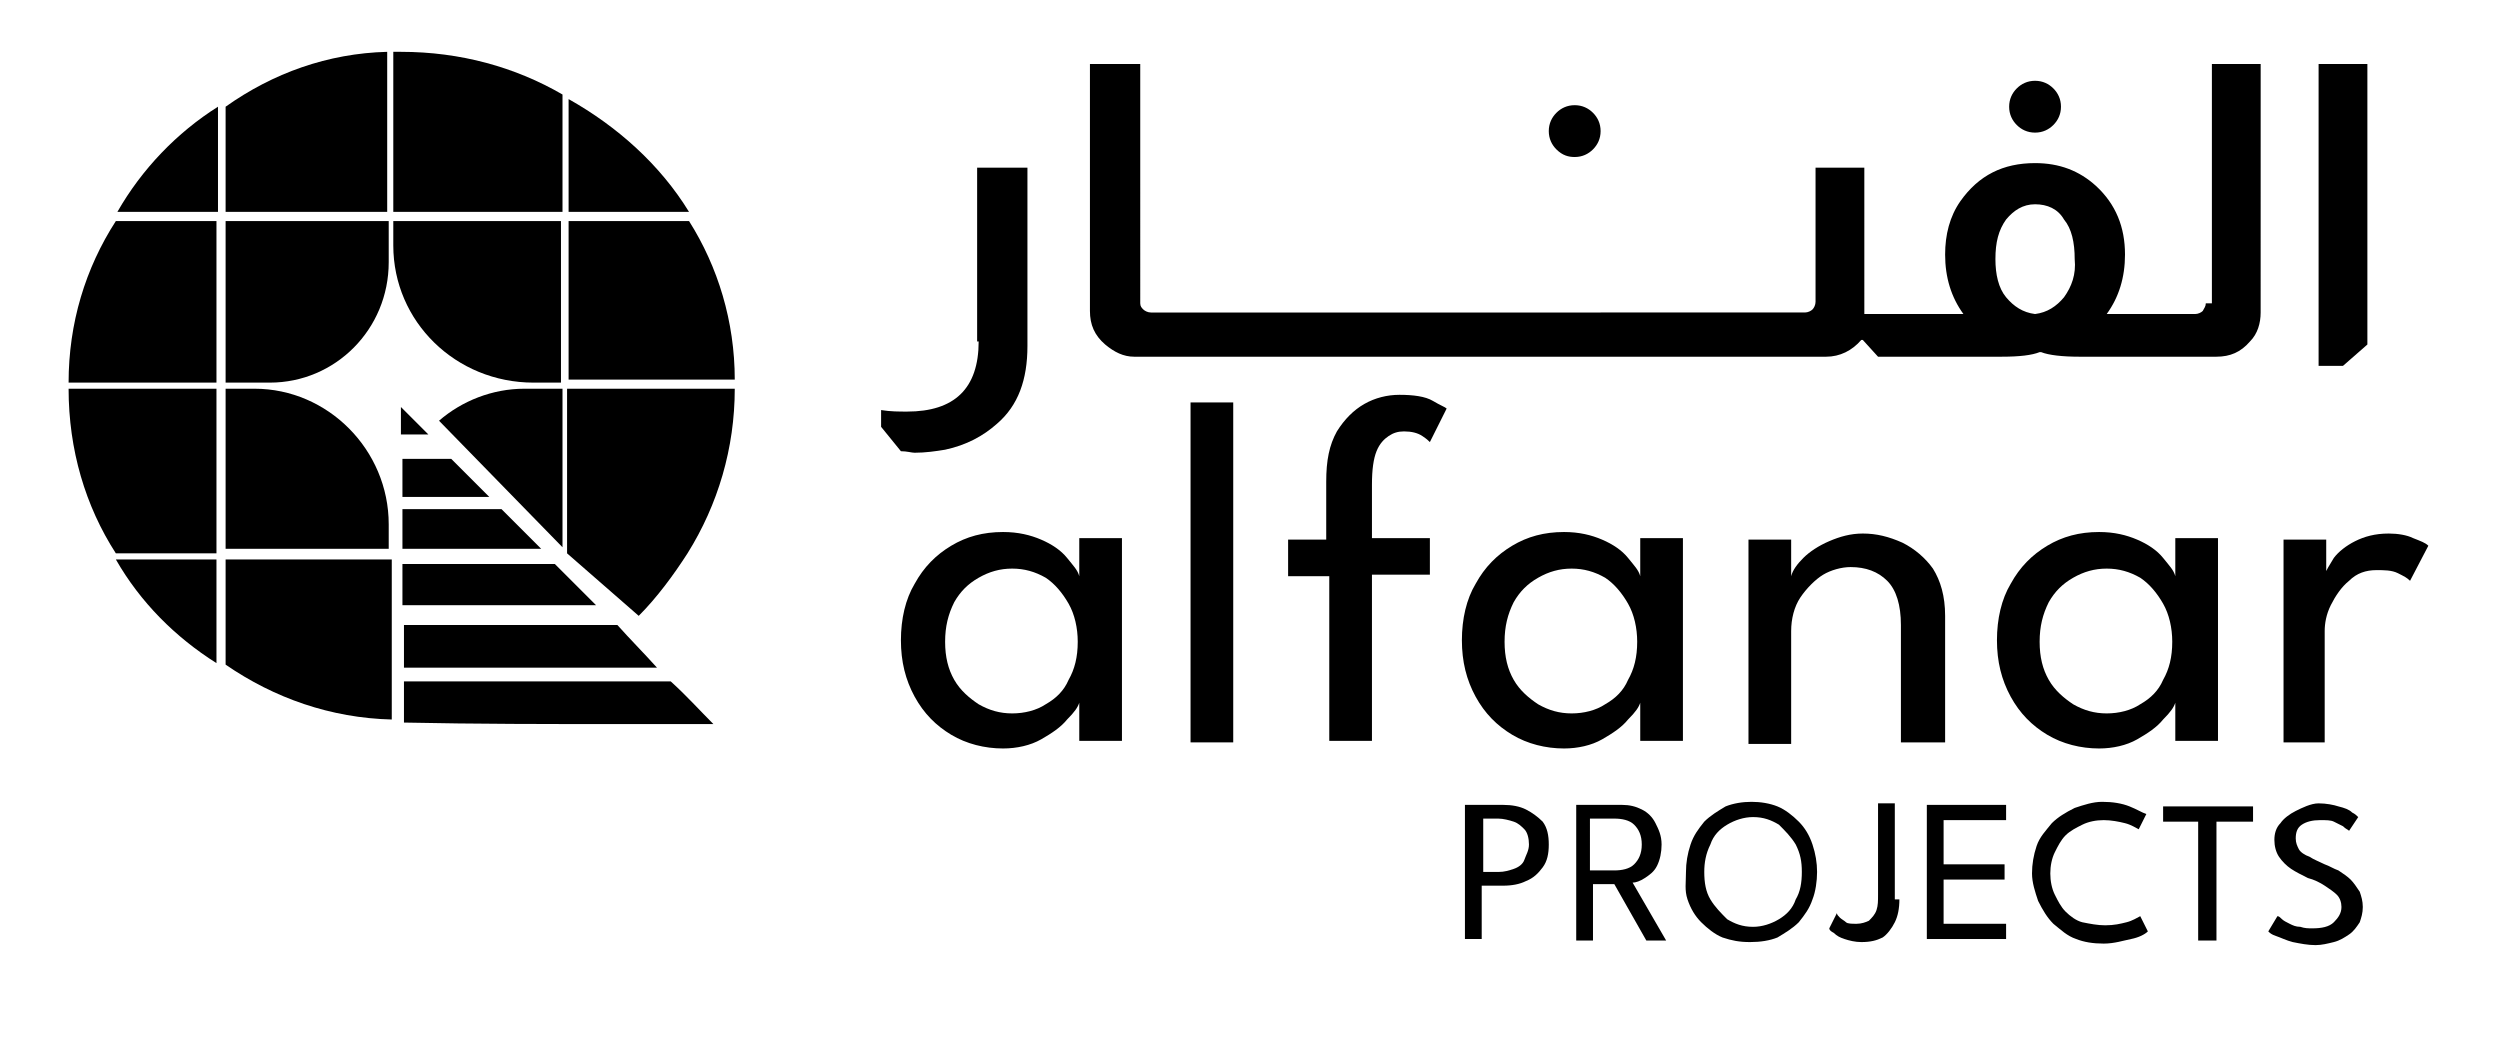 <?xml version="1.0" encoding="utf-8"?>
<!-- Generator: Adobe Illustrator 24.3.0, SVG Export Plug-In . SVG Version: 6.00 Build 0)  -->
<svg version="1.1" id="Layer_1" xmlns="http://www.w3.org/2000/svg" xmlns:xlink="http://www.w3.org/1999/xlink" x="0px" y="0px"
	 viewBox="0 0 164 68" style="enable-background:new 0 0 164 68;" xml:space="preserve">
<style type="text/css">
	.st0{fill:none;}
	.st1{fill:#1E1F1C;}
	.st2{fill:#020203;}
	.st3{fill:#040404;}
	.st4{fill:#0C0809;}
	.st5{fill:#211E1F;}
	.st6{fill:#FCFEFF;}
	.st7{fill:#000102;}
	.st8{fill:none;stroke:#F9F9F9;stroke-width:0.25;stroke-miterlimit:10;}
	.st9{fill:#262626;}
	.st10{fill:#000002;}
</style>
<g>
	<g>
		<path d="M36.9,6.2v7.7H25.8V3.4c0.2,0,0.4,0,0.5,0C30.2,3.4,33.8,4.4,36.9,6.2z"/>
		<path d="M25.4,3.4v10.5H14.8V7C17.9,4.8,21.5,3.5,25.4,3.4z"/>
		<path d="M14.3,7v6.9H7.7C9.3,11.1,11.6,8.7,14.3,7z"/>
		<path d="M14.2,14.5v10.6H4.5c0-3.9,1.1-7.5,3.1-10.6H14.2z"/>
		<path d="M14.2,25.5v10.8H7.6c-2-3.1-3.1-6.8-3.1-10.8H14.2z"/>
		<path d="M14.2,36.7v6.8c-2.7-1.7-5-4-6.6-6.8H14.2z"/>
		<path d="M25.7,36.7v10.5c-4-0.1-7.7-1.4-10.9-3.6v-6.9H25.7z"/>
		<path d="M48.2,24.9H37.3V14.5h7.9C47.1,17.5,48.2,21.1,48.2,24.9z"/>
		<path d="M45.2,13.9h-7.9V6.5C40.5,8.3,43.3,10.8,45.2,13.9z"/>
		<path d="M48.2,25.5c0,3.9-1.1,7.6-3.1,10.8c-0.9,1.4-2,2.9-3.2,4.1l-4.7-4.1V25.5H48.2z"/>
		<path d="M36.8,14.5v10.6H35c-5.1,0-9.2-4-9.2-9v-1.6H36.8z"/>
		<path d="M25.5,14.5v2.7c0,4.4-3.5,7.9-7.8,7.9h-2.9V14.5H25.5z"/>
		<path d="M25.5,34.4V36H14.8V25.5h1.9C21.5,25.5,25.5,29.5,25.5,34.4z"/>
		<path d="M36.9,25.5v10.4l-8.1-8.3c1.5-1.3,3.5-2.1,5.6-2.1H36.9z"/>
		<path d="M46.8,47.5c-2,0-4,0-6,0c-4.8,0-9.6,0-14.3-0.1c0-0.9,0-1.8,0-2.7H44C45,45.6,45.9,46.6,46.8,47.5z"/>
		<path d="M43.1,43.8H26.5c0-0.9,0-1.8,0-2.8h14C41.3,41.9,42.2,42.8,43.1,43.8z"/>
		<path d="M39.1,39.7H26.4c0-0.9,0-1.8,0-2.7h10C37.3,37.9,38.2,38.8,39.1,39.7z"/>
		<path d="M35.5,36h-9.1c0-0.9,0-1.8,0-2.6h6.5C33.7,34.2,34.6,35.1,35.5,36z"/>
		<path d="M32.1,32.6h-5.7c0-0.8,0-1.7,0-2.5h3.2C30.4,30.9,31.2,31.7,32.1,32.6z"/>
		<path d="M28.1,28.5h-1.8c0-0.6,0-1.2,0-1.8C26.9,27.3,27.5,27.9,28.1,28.5z"/>
	</g>
	<g>
		<path d="M64.2,22.4c0,3.1-1.6,4.6-4.7,4.6c-0.5,0-1.1,0-1.7-0.1V28l1.3,1.6c0.4,0,0.7,0.1,0.9,0.1c0.7,0,1.4-0.1,2-0.2
			c1.4-0.3,2.5-0.9,3.4-1.7c1.4-1.2,2-2.9,2-5.1V11h-3.3V22.4z"/>
		<path d="M103.3,10.3c0.5,0,0.9-0.2,1.2-0.5c0.3-0.3,0.5-0.7,0.5-1.2c0-0.5-0.2-0.9-0.5-1.2c-0.3-0.3-0.7-0.5-1.2-0.5
			c-0.5,0-0.9,0.2-1.2,0.5c-0.3,0.3-0.5,0.7-0.5,1.2c0,0.5,0.2,0.9,0.5,1.2C102.5,10.2,102.9,10.3,103.3,10.3z"/>
		<path d="M133.5,8.7c0.5,0,0.9-0.2,1.2-0.5c0.3-0.3,0.5-0.7,0.5-1.2c0-0.5-0.2-0.9-0.5-1.2c-0.3-0.3-0.7-0.5-1.2-0.5
			c-0.5,0-0.9,0.2-1.2,0.5c-0.3,0.3-0.5,0.7-0.5,1.2c0,0.5,0.2,0.9,0.5,1.2C132.6,8.5,133,8.7,133.5,8.7z"/>
		<path d="M144.7,19.9c0,0.2-0.1,0.3-0.2,0.5c-0.1,0.1-0.3,0.2-0.5,0.2h-3.9h-0.2h-1.7c0.8-1.1,1.2-2.4,1.2-3.9
			c0-1.8-0.6-3.3-1.9-4.5c-1.1-1-2.4-1.5-4-1.5c-2.1,0-3.7,0.8-4.9,2.5c-0.7,1-1,2.2-1,3.5c0,1.5,0.4,2.8,1.2,3.9h-5.1h-0.2h-1.2
			v-0.4V11h-3.2v8.8c0,0.2-0.1,0.4-0.2,0.5c-0.1,0.1-0.3,0.2-0.5,0.2h-3.8h-0.2h-4.6h-0.2H105h-0.2h-4.6h-0.2h-4.6h-0.2h-4.6h-0.2
			H86h-0.2h-4.6h-0.2H81h-4.6h-0.1H76h-0.5c-0.2,0-0.4-0.1-0.5-0.2c-0.1-0.1-0.2-0.2-0.2-0.4V4.2h-3.3v16.2c0,0.9,0.3,1.6,1,2.2
			c0.6,0.5,1.2,0.8,1.9,0.8H76h0.2h0.1H81h0.1h0.2h4.6H86h4.6h0.2h4.6h0.2h4.6h0.2h4.6h0.2h4.6h0.2h4.6h0.2h5c0.9,0,1.7-0.4,2.3-1.1
			h0.1l1,1.1h0.7h0.2h7.2c1.2,0,2-0.1,2.5-0.3h0.1c0.5,0.2,1.4,0.3,2.5,0.3h3.8h0.2h5c0.9,0,1.6-0.3,2.2-1c0.5-0.5,0.7-1.2,0.7-1.9
			V4.2h-3.2V19.9z M135.4,19.5c-0.5,0.6-1.1,1-1.9,1.1c-0.8-0.1-1.4-0.5-1.9-1.1c-0.5-0.6-0.7-1.5-0.7-2.5c0-1.1,0.2-1.9,0.7-2.6
			c0.5-0.6,1.1-1,1.9-1c0.8,0,1.5,0.3,1.9,1c0.5,0.6,0.7,1.5,0.7,2.6C136.2,18,135.9,18.8,135.4,19.5z"/>
		<polygon points="152.1,4.2 152.1,24 153.7,24 155.3,22.6 155.3,4.2 		"/>
	</g>
	<g>
		<path d="M70.8,48.7v-2.6c-0.1,0.3-0.3,0.6-0.8,1.1c-0.4,0.5-1,0.9-1.7,1.3c-0.7,0.4-1.6,0.6-2.5,0.6c-1.2,0-2.4-0.3-3.4-0.9
			c-1-0.6-1.8-1.4-2.4-2.5c-0.6-1.1-0.9-2.3-0.9-3.7c0-1.4,0.3-2.7,0.9-3.7c0.6-1.1,1.4-1.9,2.4-2.5c1-0.6,2.1-0.9,3.4-0.9
			c1,0,1.8,0.2,2.5,0.5c0.7,0.3,1.3,0.7,1.7,1.2s0.7,0.8,0.8,1.2v-2.5h2.8v13.3H70.8z M62,42.1c0,1,0.2,1.8,0.6,2.5
			c0.4,0.7,1,1.2,1.6,1.6c0.7,0.4,1.4,0.6,2.2,0.6c0.8,0,1.6-0.2,2.2-0.6c0.7-0.4,1.2-0.9,1.5-1.6c0.4-0.7,0.6-1.5,0.6-2.5
			c0-0.9-0.2-1.8-0.6-2.5c-0.4-0.7-0.9-1.3-1.5-1.7c-0.7-0.4-1.4-0.6-2.2-0.6c-0.8,0-1.5,0.2-2.2,0.6c-0.7,0.4-1.2,0.9-1.6,1.6
			C62.2,40.3,62,41.1,62,42.1z"/>
		<path d="M80.9,48.7h-2.8V26.4h2.8V48.7z"/>
		<path d="M84.3,35.4h2.7v-3.8c0-1.4,0.2-2.4,0.7-3.3c0.5-0.8,1.1-1.4,1.8-1.8c0.7-0.4,1.5-0.6,2.3-0.6c0.9,0,1.7,0.1,2.2,0.4
			c0.5,0.3,0.8,0.4,0.9,0.5l-1.1,2.2c-0.1-0.1-0.2-0.2-0.5-0.4c-0.3-0.2-0.7-0.3-1.2-0.3c-0.4,0-0.7,0.1-1,0.3
			c-0.3,0.2-0.6,0.5-0.8,1c-0.2,0.5-0.3,1.2-0.3,2.2v3.5h3.8v2.4h-3.8v10.9h-2.8V37.8h-2.7V35.4z"/>
		<path d="M107.6,48.7v-2.6c-0.1,0.3-0.3,0.6-0.8,1.1c-0.4,0.5-1,0.9-1.7,1.3c-0.7,0.4-1.6,0.6-2.5,0.6c-1.2,0-2.4-0.3-3.4-0.9
			c-1-0.6-1.8-1.4-2.4-2.5c-0.6-1.1-0.9-2.3-0.9-3.7c0-1.4,0.3-2.7,0.9-3.7c0.6-1.1,1.4-1.9,2.4-2.5c1-0.6,2.1-0.9,3.4-0.9
			c1,0,1.8,0.2,2.5,0.5c0.7,0.3,1.3,0.7,1.7,1.2s0.7,0.8,0.8,1.2v-2.5h2.8v13.3H107.6z M98.7,42.1c0,1,0.2,1.8,0.6,2.5
			c0.4,0.7,1,1.2,1.6,1.6c0.7,0.4,1.4,0.6,2.2,0.6c0.8,0,1.6-0.2,2.2-0.6c0.7-0.4,1.2-0.9,1.5-1.6c0.4-0.7,0.6-1.5,0.6-2.5
			c0-0.9-0.2-1.8-0.6-2.5c-0.4-0.7-0.9-1.3-1.5-1.7c-0.7-0.4-1.4-0.6-2.2-0.6c-0.8,0-1.5,0.2-2.2,0.6c-0.7,0.4-1.2,0.9-1.6,1.6
			C98.9,40.3,98.7,41.1,98.7,42.1z"/>
		<path d="M122.2,35c0.9,0,1.7,0.2,2.6,0.6c0.8,0.4,1.5,1,2,1.7c0.5,0.8,0.8,1.8,0.8,3.1v8.3h-2.9V41c0-1.3-0.3-2.3-0.9-2.9
			c-0.6-0.6-1.4-0.9-2.4-0.9c-0.6,0-1.3,0.2-1.8,0.5s-1.1,0.9-1.5,1.5c-0.4,0.6-0.6,1.4-0.6,2.2v7.4h-2.8V35.4h2.8v2.4
			c0.1-0.4,0.4-0.8,0.8-1.2c0.4-0.4,1-0.8,1.7-1.1S121.4,35,122.2,35z"/>
		<path d="M142.7,48.7v-2.6c-0.1,0.3-0.3,0.6-0.8,1.1c-0.4,0.5-1,0.9-1.7,1.3c-0.7,0.4-1.6,0.6-2.5,0.6c-1.2,0-2.4-0.3-3.4-0.9
			c-1-0.6-1.8-1.4-2.4-2.5c-0.6-1.1-0.9-2.3-0.9-3.7c0-1.4,0.3-2.7,0.9-3.7c0.6-1.1,1.4-1.9,2.4-2.5c1-0.6,2.1-0.9,3.4-0.9
			c1,0,1.8,0.2,2.5,0.5c0.7,0.3,1.3,0.7,1.7,1.2s0.7,0.8,0.8,1.2v-2.5h2.8v13.3H142.7z M133.8,42.1c0,1,0.2,1.8,0.6,2.5
			c0.4,0.7,1,1.2,1.6,1.6c0.7,0.4,1.4,0.6,2.2,0.6c0.8,0,1.6-0.2,2.2-0.6c0.7-0.4,1.2-0.9,1.5-1.6c0.4-0.7,0.6-1.5,0.6-2.5
			c0-0.9-0.2-1.8-0.6-2.5c-0.4-0.7-0.9-1.3-1.5-1.7c-0.7-0.4-1.4-0.6-2.2-0.6c-0.8,0-1.5,0.2-2.2,0.6c-0.7,0.4-1.2,0.9-1.6,1.6
			C134,40.3,133.8,41.1,133.8,42.1z"/>
		<path d="M152.6,48.7h-2.8V35.4h2.8v2.3h-0.1c0.1-0.3,0.3-0.6,0.6-1.1c0.3-0.4,0.8-0.8,1.4-1.1c0.6-0.3,1.3-0.5,2.2-0.5
			c0.6,0,1.2,0.1,1.6,0.3c0.5,0.2,0.8,0.3,1,0.5l-1.2,2.3c-0.2-0.2-0.4-0.3-0.8-0.5c-0.4-0.2-0.9-0.2-1.4-0.2
			c-0.7,0-1.3,0.2-1.8,0.7c-0.5,0.4-0.9,1-1.2,1.6s-0.4,1.2-0.4,1.7V48.7z"/>
	</g>
	<g>
		<path d="M96.1,52.8h2.5c0.6,0,1.1,0.1,1.5,0.3c0.4,0.2,0.8,0.5,1.1,0.8c0.3,0.4,0.4,0.9,0.4,1.5c0,0.6-0.1,1.1-0.4,1.5
			c-0.3,0.4-0.6,0.7-1.1,0.9c-0.4,0.2-0.9,0.3-1.5,0.3h-1.4v3.5h-1.1V52.8z M97.3,57.2h1c0.4,0,0.7-0.1,1-0.2
			c0.3-0.1,0.6-0.3,0.7-0.6s0.3-0.6,0.3-1c0-0.4-0.1-0.8-0.3-1s-0.4-0.4-0.7-0.5c-0.3-0.1-0.7-0.2-1-0.2h-1V57.2z"/>
		<path d="M103.3,52.8h3.1c0.5,0,0.9,0.1,1.3,0.3c0.4,0.2,0.7,0.5,0.9,0.9c0.2,0.4,0.4,0.8,0.4,1.4c0,0.5-0.1,1-0.3,1.4
			c-0.2,0.4-0.5,0.6-0.8,0.8c-0.3,0.2-0.6,0.3-0.8,0.3l2.2,3.8h-1.3l-2.1-3.7h-1.4v3.7h-1.1V52.8z M104.4,57.1h1.5
			c0.5,0,1-0.1,1.3-0.4c0.3-0.3,0.5-0.7,0.5-1.3s-0.2-1-0.5-1.3s-0.8-0.4-1.3-0.4h-1.6V57.1z"/>
		<path d="M110.6,57.2c0-0.6,0.1-1.2,0.3-1.8c0.2-0.6,0.5-1,0.9-1.5c0.4-0.4,0.9-0.7,1.4-1c0.5-0.2,1.1-0.3,1.7-0.3
			c0.6,0,1.2,0.1,1.7,0.3c0.5,0.2,1,0.6,1.4,1c0.4,0.4,0.7,0.9,0.9,1.5c0.2,0.6,0.3,1.2,0.3,1.8c0,0.6-0.1,1.3-0.3,1.8
			c-0.2,0.6-0.5,1-0.9,1.5c-0.4,0.4-0.9,0.7-1.4,1c-0.5,0.2-1.1,0.3-1.8,0.3s-1.2-0.1-1.8-0.3c-0.5-0.2-1-0.6-1.4-1
			c-0.4-0.4-0.7-0.9-0.9-1.5S110.6,57.9,110.6,57.2z M111.8,57.2c0,0.7,0.1,1.3,0.4,1.8s0.7,0.9,1.1,1.3c0.5,0.3,1,0.5,1.7,0.5
			c0.6,0,1.2-0.2,1.7-0.5c0.5-0.3,0.9-0.7,1.1-1.3c0.3-0.5,0.4-1.1,0.4-1.8s-0.1-1.2-0.4-1.8c-0.3-0.5-0.7-0.9-1.1-1.3
			c-0.5-0.3-1-0.5-1.7-0.5c-0.6,0-1.2,0.2-1.7,0.5s-0.9,0.7-1.1,1.3C111.9,56,111.8,56.6,111.8,57.2z"/>
		<path d="M124.6,59c0,0.6-0.1,1.1-0.3,1.5c-0.2,0.4-0.5,0.8-0.8,1c-0.4,0.2-0.8,0.3-1.4,0.3c-0.4,0-0.8-0.1-1.1-0.2
			s-0.5-0.2-0.7-0.4c-0.2-0.1-0.3-0.2-0.3-0.3l0.5-1c0,0.1,0.1,0.2,0.2,0.3c0.1,0.1,0.3,0.2,0.4,0.3s0.4,0.1,0.7,0.1
			c0.3,0,0.6-0.1,0.8-0.2c0.2-0.2,0.4-0.4,0.5-0.7s0.1-0.6,0.1-1v-6h1.1V59z"/>
		<path d="M126.4,52.8h5.2v1h-4.1v2.9h4v1h-4v2.9h4.1v1h-5.2V52.8z"/>
		<path d="M138.1,60.7c0.6,0,1-0.1,1.4-0.2s0.7-0.3,0.9-0.4l0.5,1c-0.2,0.2-0.6,0.4-1.1,0.5s-1.1,0.3-1.8,0.3
			c-0.7,0-1.3-0.1-1.8-0.3c-0.6-0.2-1-0.6-1.5-1c-0.4-0.4-0.7-0.9-1-1.5c-0.2-0.6-0.4-1.2-0.4-1.8s0.1-1.2,0.3-1.8
			c0.2-0.6,0.6-1,1-1.5c0.4-0.4,0.9-0.7,1.5-1c0.6-0.2,1.2-0.4,1.8-0.4c0.7,0,1.3,0.1,1.8,0.3s0.8,0.4,1.1,0.5l-0.5,1
			c-0.2-0.1-0.5-0.3-0.9-0.4c-0.4-0.1-0.9-0.2-1.4-0.2c-0.5,0-1,0.1-1.4,0.3c-0.4,0.2-0.8,0.4-1.1,0.7c-0.3,0.3-0.5,0.7-0.7,1.1
			c-0.2,0.4-0.3,0.9-0.3,1.4c0,0.5,0.1,1,0.3,1.4s0.4,0.8,0.7,1.1c0.3,0.3,0.7,0.6,1.1,0.7C137.1,60.6,137.6,60.7,138.1,60.7z"/>
		<path d="M144.3,53.9h-2.4v-1h5.9v1h-2.4v7.8h-1.2V53.9z"/>
		<path d="M152.1,52.7c0.5,0,1,0.1,1.3,0.2c0.4,0.1,0.7,0.2,0.9,0.4c0.2,0.1,0.3,0.2,0.4,0.3l-0.6,0.9c-0.1-0.1-0.2-0.1-0.4-0.3
			c-0.2-0.1-0.4-0.2-0.6-0.3s-0.5-0.1-0.9-0.1c-0.5,0-0.9,0.1-1.2,0.3c-0.3,0.2-0.4,0.5-0.4,0.9c0,0.3,0.1,0.5,0.2,0.7
			s0.4,0.4,0.7,0.5c0.3,0.2,0.6,0.3,1,0.5c0.3,0.1,0.6,0.3,0.9,0.4c0.3,0.2,0.6,0.4,0.8,0.6c0.2,0.2,0.4,0.5,0.6,0.8
			c0.1,0.3,0.2,0.6,0.2,1c0,0.4-0.1,0.7-0.2,1c-0.2,0.3-0.4,0.6-0.7,0.8c-0.3,0.2-0.6,0.4-1,0.5c-0.4,0.1-0.8,0.2-1.2,0.2
			c-0.5,0-1-0.1-1.5-0.2c-0.4-0.1-0.8-0.3-1.1-0.4c-0.3-0.1-0.4-0.2-0.5-0.3l0.6-1c0.1,0,0.2,0.1,0.3,0.2c0.1,0.1,0.3,0.2,0.5,0.3
			c0.2,0.1,0.4,0.2,0.7,0.2c0.3,0.1,0.5,0.1,0.8,0.1c0.6,0,1.1-0.1,1.4-0.4s0.5-0.6,0.5-1c0-0.3-0.1-0.6-0.3-0.8s-0.5-0.4-0.8-0.6
			c-0.3-0.2-0.7-0.4-1.1-0.5c-0.4-0.2-0.8-0.4-1.1-0.6c-0.3-0.2-0.6-0.5-0.8-0.8c-0.2-0.3-0.3-0.7-0.3-1.1c0-0.4,0.1-0.8,0.4-1.1
			c0.2-0.3,0.6-0.6,1-0.8S151.6,52.7,152.1,52.7z"/>
	</g>
</g>
</svg>
